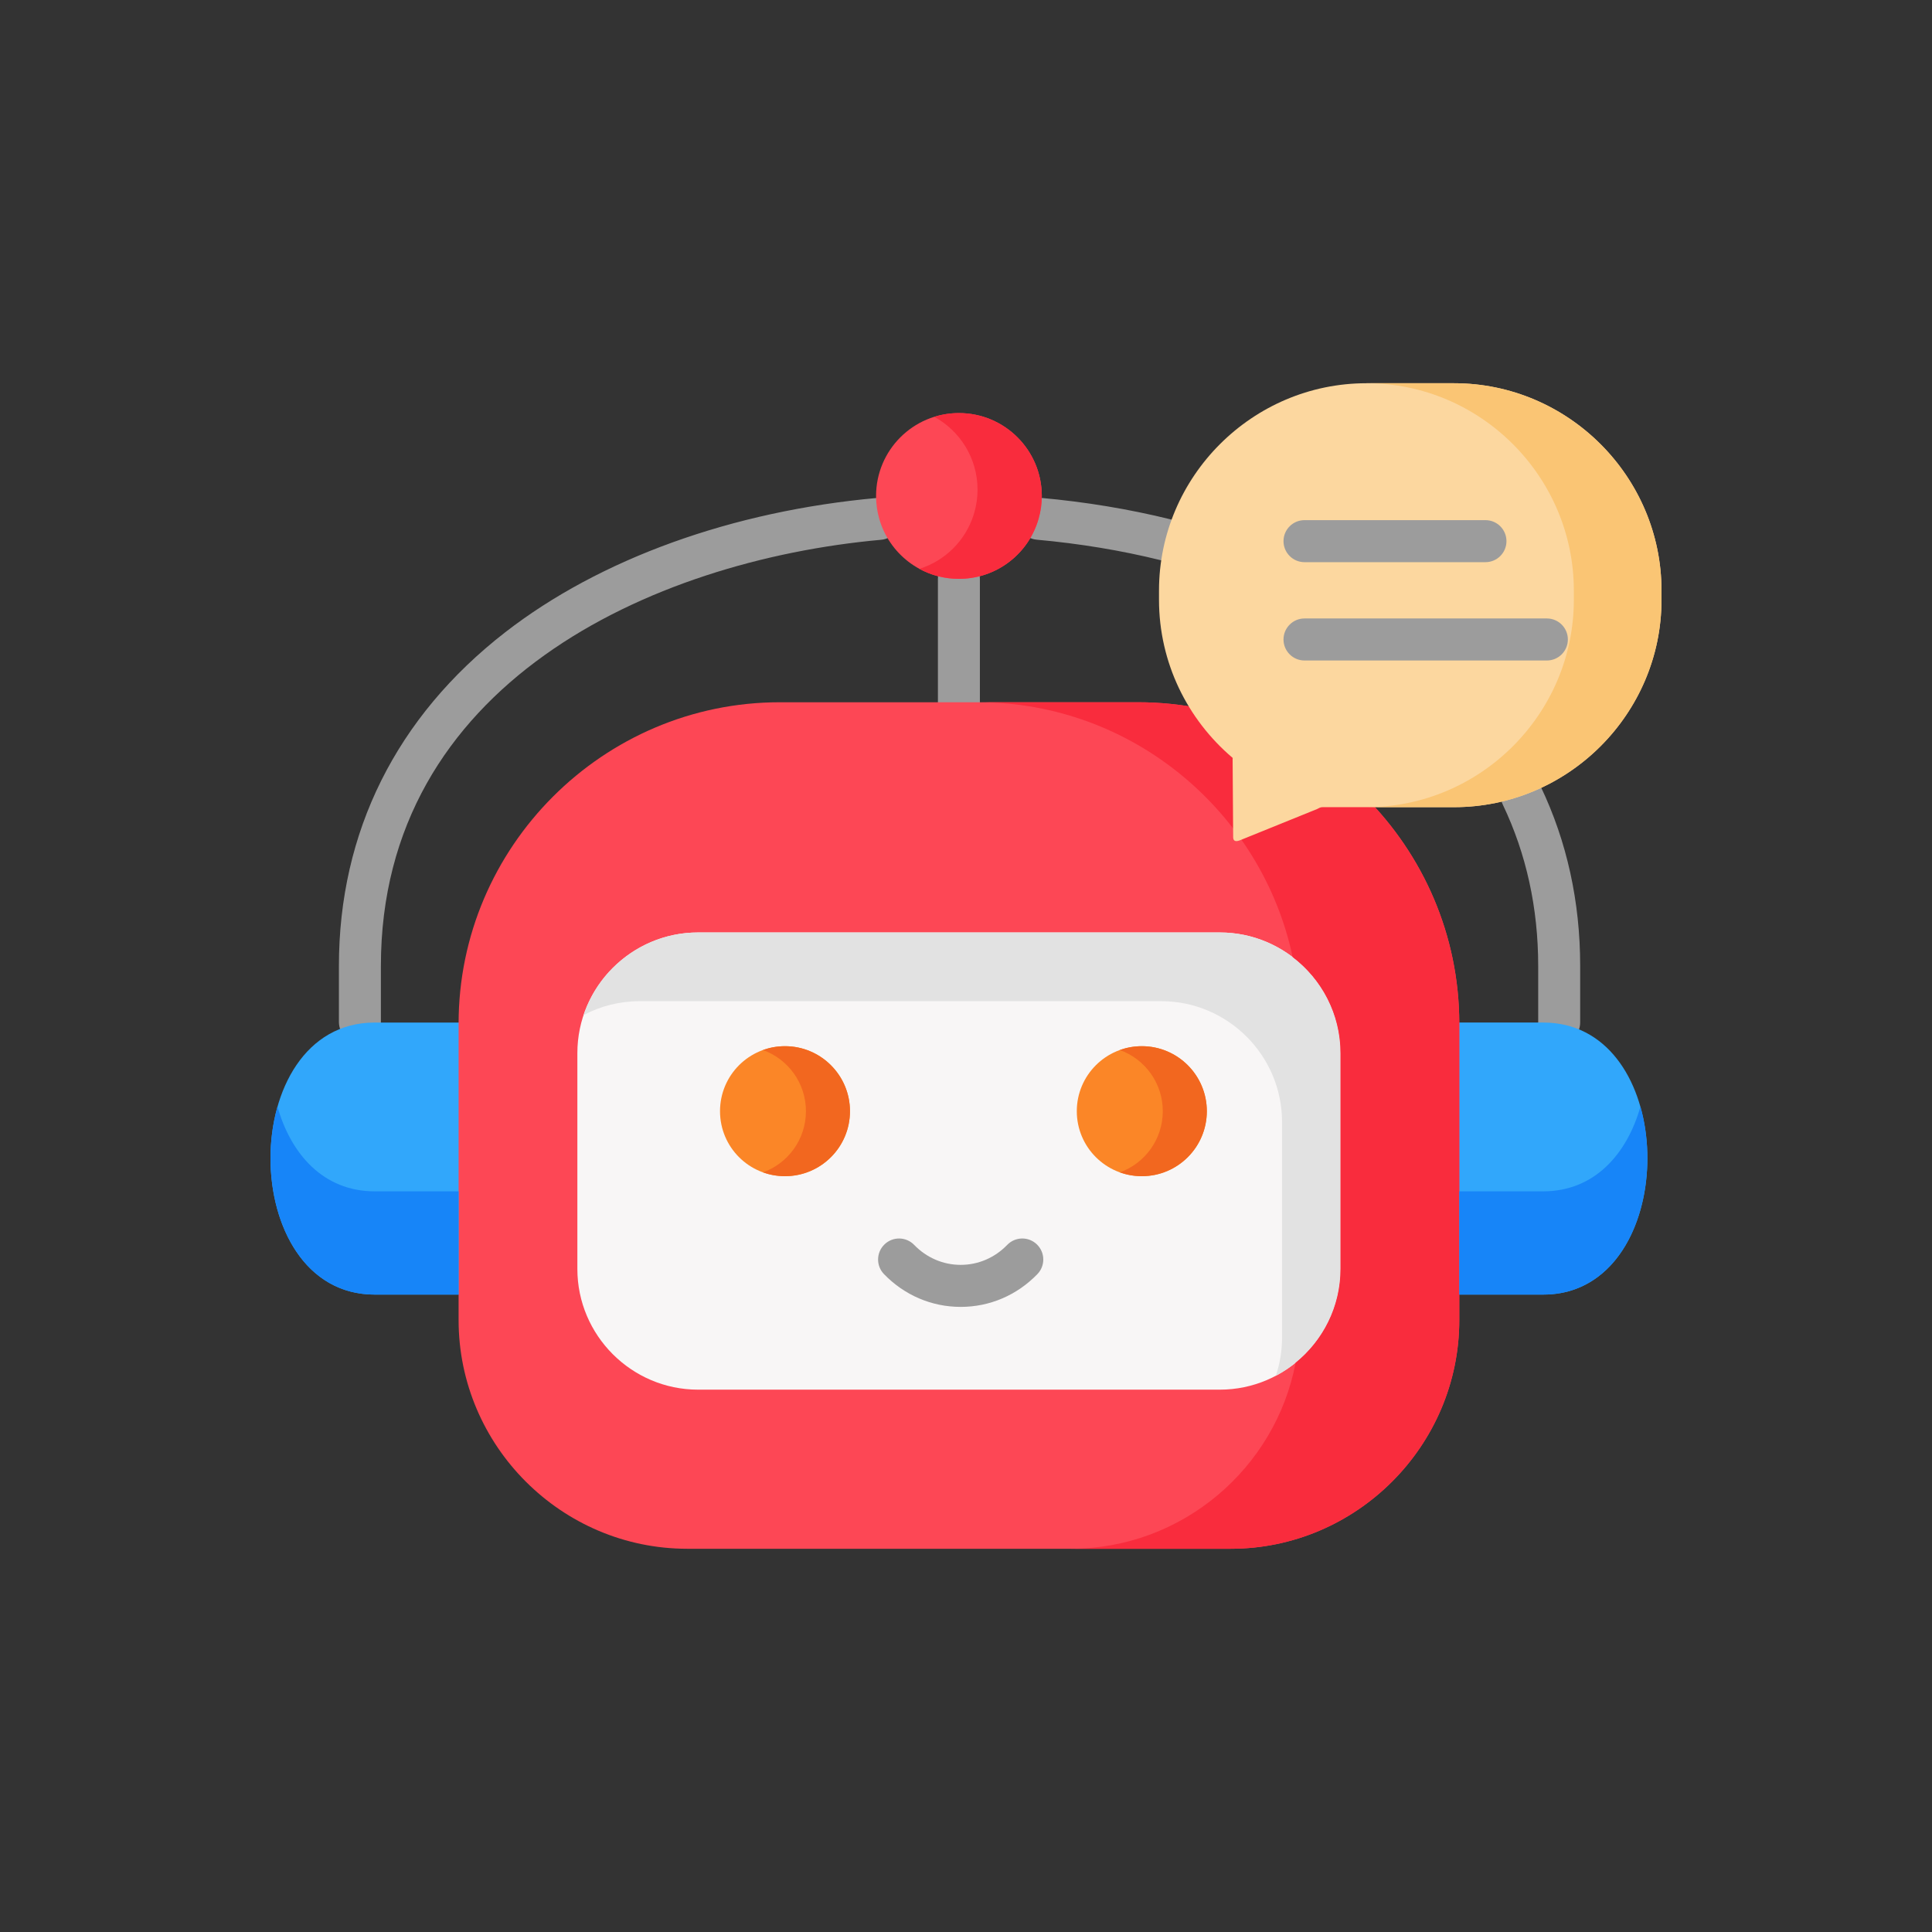 <svg xmlns="http://www.w3.org/2000/svg" width="200" height="200" viewBox="0 0 200 200" fill="none"><rect x="0" y="0" width="200" height="200" fill="#333333" stroke="none"/><g clip-path="url(#clip0_429_5871)"><path d="M99.265 74.872C98.064 74.872 97.092 73.898 97.092 72.697V59.922C97.092 58.721 98.065 57.747 99.265 57.747C100.465 57.747 101.438 58.721 101.438 59.922V72.697C101.438 73.898 100.465 74.872 99.265 74.872Z" fill="#9C9C9C"></path><path d="M161.405 108.028C160.205 108.028 159.233 107.055 159.233 105.853V99.987C159.233 94.001 158.003 88.391 155.577 83.313C155.059 82.229 155.517 80.93 156.6 80.412C157.683 79.894 158.98 80.351 159.498 81.436C162.206 87.105 163.579 93.347 163.579 99.987V105.853C163.578 107.054 162.606 108.028 161.405 108.028V108.028ZM37.257 107.971C36.056 107.971 35.084 106.997 35.084 105.795V99.987C35.084 86.136 41.035 74.196 52.295 65.457C62.106 57.843 75.789 52.902 90.824 51.545C92.023 51.441 93.076 52.319 93.184 53.516C93.291 54.713 92.41 55.77 91.215 55.878C67.326 58.034 39.43 70.88 39.43 99.987V105.795C39.43 106.997 38.457 107.971 37.257 107.971ZM120.646 58.048C120.473 58.048 120.298 58.027 120.123 57.984C116.066 56.981 111.76 56.27 107.324 55.869C106.129 55.761 105.247 54.704 105.355 53.508C105.463 52.311 106.515 51.427 107.715 51.536C112.369 51.956 116.895 52.705 121.165 53.76C122.33 54.048 123.041 55.227 122.754 56.393C122.509 57.385 121.622 58.048 120.646 58.048V58.048Z" fill="#9C9C9C"></path><path fill-rule="evenodd" clip-rule="evenodd" d="M53.749 134.015V105.96C53.749 105.927 53.749 105.886 53.749 105.854H38.785C24.371 105.854 24.445 134.015 38.785 134.015H53.749Z" fill="#31A7FB"></path><path fill-rule="evenodd" clip-rule="evenodd" d="M144.79 105.96V134.015H159.754C160.995 134.015 162.12 133.809 163.146 133.423C173.996 129.365 172.928 105.853 159.754 105.853H144.79V105.96Z" fill="#31A7FB"></path><path fill-rule="evenodd" clip-rule="evenodd" d="M80.728 72.697H117.81C136.101 72.697 151.065 87.665 151.065 105.96V136.652C151.065 149.673 140.413 160.328 127.395 160.328H71.144C58.126 160.328 47.474 149.673 47.474 136.652V105.96C47.474 87.665 62.438 72.697 80.728 72.697V72.697Z" fill="#FD4755"></path><path fill-rule="evenodd" clip-rule="evenodd" d="M72.261 96.529H126.278C133.144 96.529 138.77 102.148 138.77 109.016V131.362C138.77 138.238 133.144 143.857 126.278 143.857H72.261C65.386 143.857 59.769 138.238 59.769 131.362V109.016C59.769 102.148 65.386 96.529 72.261 96.529V96.529Z" fill="#F8F6F6"></path><path fill-rule="evenodd" clip-rule="evenodd" d="M99.265 59.922C103.191 59.922 106.501 57.294 107.519 53.687C107.732 52.948 107.848 52.159 107.848 51.346C107.848 46.605 104.004 42.761 99.265 42.761C94.526 42.761 90.69 46.605 90.69 51.346C90.69 52.159 90.805 52.956 91.019 53.703C92.037 57.294 95.347 59.922 99.265 59.922V59.922Z" fill="#FD4755"></path><path fill-rule="evenodd" clip-rule="evenodd" d="M66.207 103.643H120.225C127.091 103.643 132.717 109.262 132.717 116.139V138.484C132.717 139.856 132.487 141.179 132.076 142.419C136.043 140.324 138.77 136.143 138.77 131.361V109.024C138.77 102.148 133.144 96.529 126.278 96.529H72.26C66.766 96.529 62.068 100.119 60.409 105.081C62.142 104.161 64.113 103.643 66.207 103.643V103.643Z" fill="#E2E2E2"></path><path fill-rule="evenodd" clip-rule="evenodd" d="M101.285 72.697C117.21 72.697 130.622 84.058 133.817 99.076C136.823 101.36 138.77 104.974 138.77 109.024V131.362C138.77 135.272 136.954 138.772 134.121 141.072C132.043 151.998 122.376 160.328 110.862 160.328H127.394C140.412 160.328 151.064 149.673 151.064 136.652V134.015V105.96C151.064 105.928 151.064 105.887 151.064 105.854C150.999 87.608 136.059 72.697 117.81 72.697H101.285V72.697Z" fill="#F92C3D"></path><path fill-rule="evenodd" clip-rule="evenodd" d="M47.474 134.015V123.327H38.784C33.454 123.327 30.103 119.441 28.724 114.561C26.375 122.834 29.75 134.015 38.784 134.015H47.474V134.015Z" fill="#1785F8"></path><path fill-rule="evenodd" clip-rule="evenodd" d="M151.064 123.327V134.015H159.754C160.994 134.015 162.119 133.81 163.146 133.424C169.601 131.008 171.843 121.709 169.815 114.562C168.435 119.441 165.076 123.327 159.754 123.327H151.064V123.327Z" fill="#1785F8"></path><path fill-rule="evenodd" clip-rule="evenodd" d="M100.776 53.342C99.922 55.979 97.828 58.058 95.175 58.887C96.39 59.553 97.787 59.922 99.265 59.922C103.191 59.922 106.501 57.294 107.519 53.687C107.733 52.948 107.848 52.159 107.848 51.346C107.848 46.605 104.004 42.761 99.265 42.761C98.378 42.761 97.516 42.901 96.711 43.147C99.38 44.601 101.195 47.435 101.195 50.697C101.195 51.51 101.08 52.291 100.866 53.038C100.842 53.137 100.809 53.243 100.776 53.342Z" fill="#F92C3D"></path><path fill-rule="evenodd" clip-rule="evenodd" d="M141.455 39.672H150.522C162.333 39.672 171.999 49.333 171.999 61.146V62.083C171.999 73.888 162.333 83.558 150.522 83.558H141.455H137.168C136.708 83.558 136.757 83.541 136.355 83.747L128.323 87C127.855 87.172 127.633 87.041 127.657 86.573L127.6 78.563C127.608 78.489 127.625 78.481 127.584 78.44C122.935 74.488 119.979 68.614 119.979 62.083V61.147C119.978 49.333 129.645 39.672 141.455 39.672V39.672Z" fill="#FCD79F"></path><path fill-rule="evenodd" clip-rule="evenodd" d="M141.455 39.672C153.265 39.672 162.924 49.333 162.924 61.146V62.083C162.924 73.888 153.266 83.558 141.455 83.558H150.522C162.333 83.558 171.999 73.888 171.999 62.083V61.146C171.999 49.333 162.333 39.672 150.522 39.672H141.455Z" fill="#FAC574"></path><path fill-rule="evenodd" clip-rule="evenodd" d="M81.263 121.758C84.975 121.758 87.989 118.751 87.989 115.03C87.989 111.316 84.975 108.301 81.263 108.301C77.542 108.301 74.536 111.316 74.536 115.03C74.536 118.751 77.542 121.758 81.263 121.758Z" fill="#FB8627"></path><path fill-rule="evenodd" clip-rule="evenodd" d="M118.205 108.301C114.484 108.301 111.47 111.316 111.47 115.03C111.47 118.751 114.484 121.758 118.205 121.758C121.917 121.758 124.931 118.751 124.931 115.03C124.931 111.316 121.917 108.301 118.205 108.301Z" fill="#FB8627"></path><path fill-rule="evenodd" clip-rule="evenodd" d="M87.988 115.03C87.988 111.316 84.974 108.301 81.262 108.301C80.457 108.301 79.693 108.441 78.978 108.696C81.574 109.632 83.43 112.113 83.43 115.03C83.43 117.946 81.574 120.435 78.978 121.364C79.693 121.618 80.457 121.758 81.262 121.758C84.974 121.758 87.988 118.751 87.988 115.03Z" fill="#F2671F"></path><path fill-rule="evenodd" clip-rule="evenodd" d="M115.921 108.696C118.516 109.632 120.372 112.113 120.372 115.03C120.372 117.946 118.516 120.435 115.921 121.364C116.636 121.618 117.399 121.758 118.204 121.758C121.916 121.758 124.93 118.751 124.93 115.03C124.93 111.316 121.916 108.301 118.204 108.301C117.399 108.301 116.636 108.441 115.921 108.696Z" fill="#F2671F"></path><path d="M160.132 68.374H135.041C133.841 68.374 132.868 67.4 132.868 66.199C132.868 64.997 133.841 64.023 135.041 64.023H160.132C161.332 64.023 162.305 64.997 162.305 66.199C162.305 67.4 161.332 68.374 160.132 68.374Z" fill="#9C9C9C"></path><path d="M153.775 58.195H135.041C133.841 58.195 132.868 57.221 132.868 56.02C132.868 54.818 133.841 53.845 135.041 53.845H153.775C154.976 53.845 155.948 54.818 155.948 56.02C155.948 57.221 154.976 58.195 153.775 58.195Z" fill="#9C9C9C"></path><path d="M99.45 135.289C96.448 135.289 93.629 134.084 91.512 131.898C90.677 131.035 90.698 129.658 91.56 128.822C92.422 127.986 93.797 128.008 94.633 128.87C95.924 130.204 97.635 130.938 99.45 130.938C101.266 130.938 102.976 130.204 104.267 128.87C105.102 128.007 106.478 127.986 107.34 128.822C108.202 129.658 108.224 131.035 107.388 131.898C105.271 134.084 102.452 135.289 99.45 135.289Z" fill="#9C9C9C"></path></g><defs><clipPath id="clip0_429_5871"><rect width="144" height="144" fill="white" transform="translate(28 28)"></rect></clipPath></defs></svg>